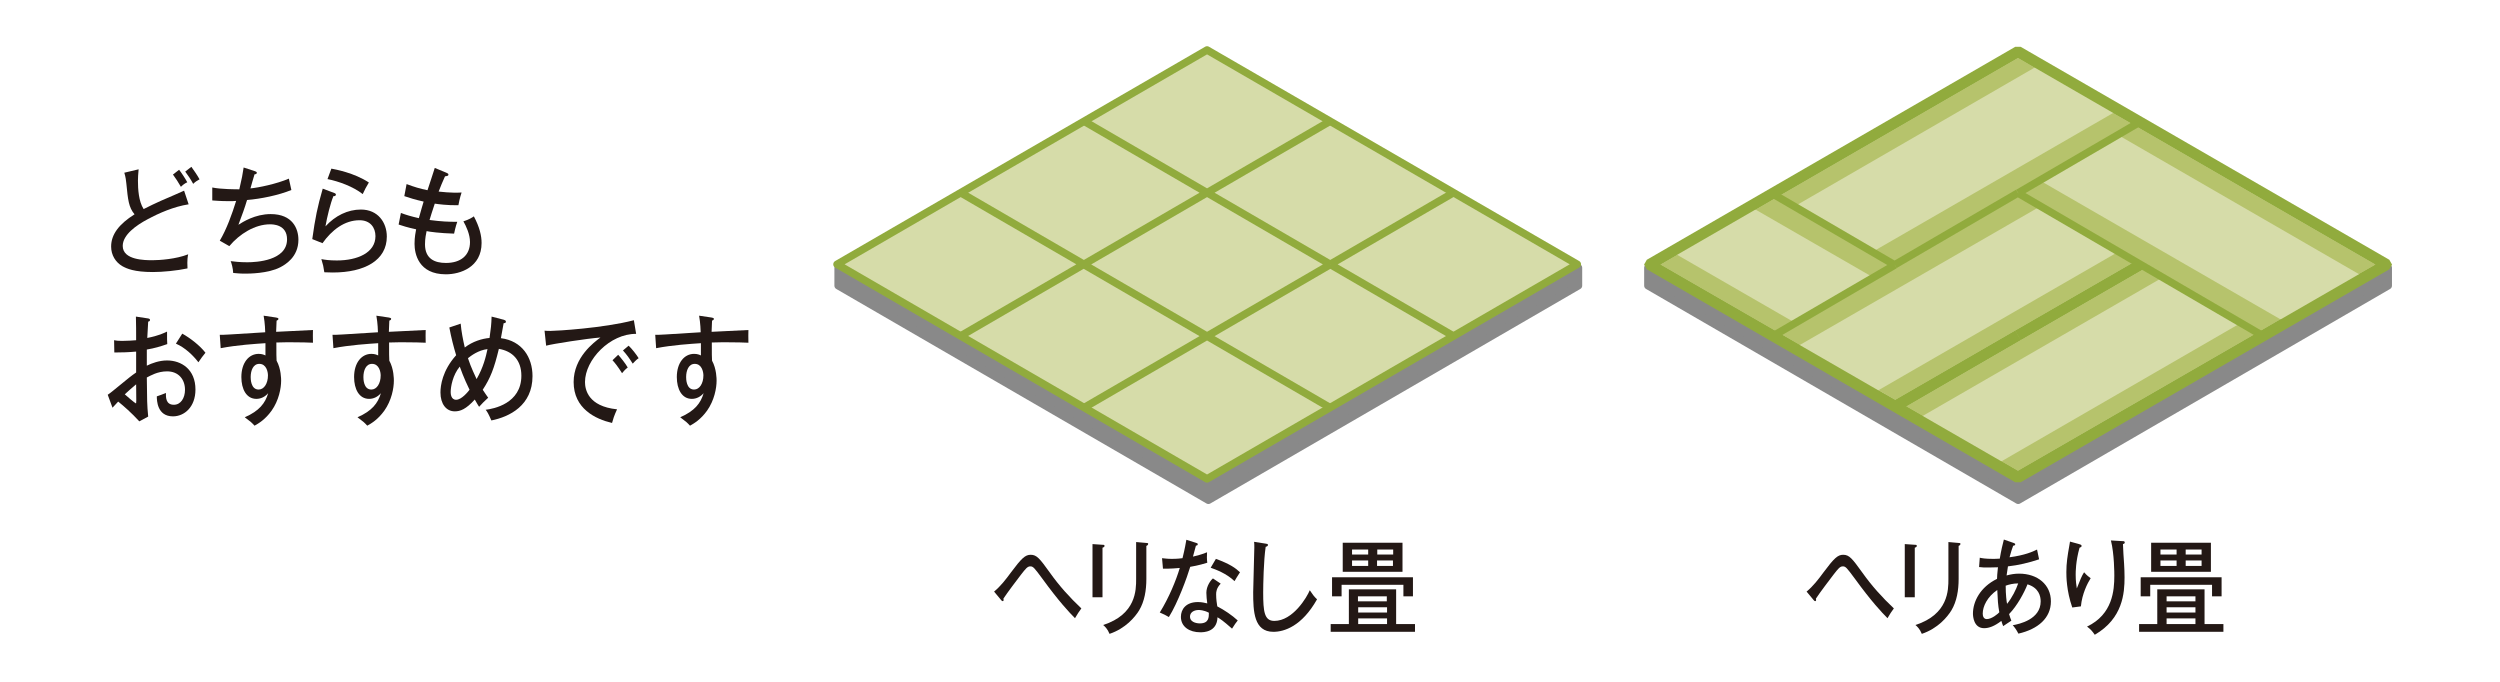 <?xml version="1.0" encoding="utf-8"?>
<!-- Generator: Adobe Illustrator 25.4.8, SVG Export Plug-In . SVG Version: 6.00 Build 0)  -->
<svg version="1.1" id="レイヤー_1" xmlns="http://www.w3.org/2000/svg" xmlns:xlink="http://www.w3.org/1999/xlink" x="0px"
	 y="0px" viewBox="0 0 1100 300" style="enable-background:new 0 0 1100 300;" xml:space="preserve">
<style type="text/css">
	.st0{fill:#231815;}
	.st1{fill:#898989;}
	.st2{fill:none;stroke:#898989;stroke-width:3.333;stroke-linecap:round;stroke-linejoin:round;}
	.st3{fill:#D6DCA9;}
	.st4{fill:none;stroke:#91AB3D;stroke-width:3.333;stroke-linecap:round;stroke-linejoin:round;}
	.st5{fill:none;stroke:#91AB3D;stroke-width:3.333;}
	.st6{fill:#91AB3D;}
	.st7{fill:#B6C36C;}
</style>
<g>
	<path class="st0" d="M83,89.9c-6.5,1-13.1,3.9-18.1,6.6c-4.9,2.6-10.9,6.8-10.9,11.7c0,6.3,9.9,6.3,13.1,6.3
		c3.1,0,10.4-0.5,15.7-2.6c-0.2,0.9-0.5,2.3-0.3,6.2c-4.6,1-11,1.6-15.2,1.6c-8.3,0-11.5-1.5-13.5-2.6c-2.9-1.7-4.9-4.8-4.9-8.6
		c0-5.4,3.5-9.9,10.3-14.2c-2.6-3.1-2.9-6.4-3.6-13.5c-0.1-1.1-0.3-2.9-0.9-4.8l6.3-1.5c-0.2,2.2-0.3,3.5-0.3,5
		c0,3.7,0.3,9.1,2.5,12.5c2.3-1.2,5.5-2.7,7.5-3.6c1.6-0.7,9.8-4.2,10.3-4.5L83,89.9z M78.8,74.7c0.9,1.1,2.7,3.8,3.6,5.5
		c-1.1,0.5-1.9,1.1-2.8,2c-1.3-2.2-2.1-3.5-3.5-5.4L78.8,74.7z M84.2,73.4c0.8,1.1,2.7,3.8,3.6,5.5c-1.1,0.6-1.9,1.1-2.8,2
		c-1.2-2.2-2.1-3.5-3.5-5.4L84.2,73.4z"/>
	<path class="st0" d="M112.1,75.3c0.3,0.1,0.9,0.3,0.9,0.7c0,0.6-0.7,0.7-1,0.7c-0.3,1-1.6,5.3-1.8,6.2c3.4-0.3,11.6-2,16.9-4.3
		c0.1,0.3,1.1,5,1.1,5c-5.6,2.3-13.4,3.9-19.5,4.4c-1,3.4-2.1,6.4-3.8,10.9c1.9-1.2,7.3-4.7,14.2-4.7c9.7,0,12.2,6.5,12.2,11.3
		c0,7.7-5.9,11-8,12.1c-5.4,2.8-13.9,2.8-15.5,2.8c-2.5,0-3.9-0.2-5.2-0.3c-0.1-2.1-0.7-4.2-1.1-5.2c1.4,0.2,4,0.5,7.3,0.5
		c4,0,17.5-0.7,17.5-10.1c0-6.6-6.4-6.6-7.5-6.6c-6.6,0-13.4,4.2-17.9,9.6l-4.2-2.4c3-5,5.4-11.7,7.2-17.5c-0.5,0.1-1.8,0.1-3.7,0.1
		c-3.1,0-5.2-0.2-6.8-0.3l0-5.7c3.8,0.8,10.6,0.8,11.9,0.8c1.1-4.7,1.5-6.8,1.9-9.6L112.1,75.3z"/>
	<path class="st0" d="M147.3,85c0.2,0.1,0.5,0.3,0.5,0.6c0,0.5-0.5,0.8-1.1,0.7c-1.3,3.1-2.8,9.2-3.5,13.3c4.3-4.7,9.8-7.4,15.6-7.4
		c7.5,0,11.4,5.7,11.4,11.9c0,10.4-9.7,15.8-23.8,15.8c-1.6,0-2.8-0.1-3.7-0.1c-0.1-0.7-0.4-2.3-0.5-2.9c-0.6-2.1-0.7-2.4-0.8-2.9
		c1.5,0.3,3.5,0.6,6.8,0.6c9.1,0,17-3.4,17-10.7c0-3.8-2.3-7-7-7c-6.6,0-12.2,4.3-16.3,10.1l-4.5-1.8c1.3-9.4,2.3-14.2,4.6-22.2
		L147.3,85z M145.8,74.2c1.6,0.3,10,1.8,16.5,6.1c-1.2,2-1.8,3.1-2.7,5.1c-4.2-3.3-10.5-5.6-15.5-6.6L145.8,74.2z"/>
	<path class="st0" d="M196.4,76c0.6,0.3,0.9,0.4,0.9,0.8c0,0.5-0.2,0.6-1.5,0.8c-1.3,2.9-1.8,4.1-2.8,6.7c5.3,0.6,8.6,0.5,10.1,0.4
		c-0.8,2.4-1.3,4.9-1.4,5.6c-4.9,0.1-9.1-0.5-10.4-0.7c-1,3-1.9,5.8-2.3,7.2c5.4,0.7,8.2,0.8,12.2,0.8c-0.7,1.9-1.3,4.7-1.4,5.2
		c-6.4-0.2-10.6-0.8-12.1-1.1c-0.2,1.1-0.7,3.1-0.7,5.8c0,6.4,4.3,8.2,9.2,8.2c6.5,0,10.6-3.3,10.6-9.2c0-3.4-1.7-7-2.9-9.1
		c2.5-0.8,3.9-1.7,4.6-2.2c2.5,4.7,3.4,8.5,3.4,11.7c0,10.7-9.4,13.8-15.7,13.8c-12.1,0-13.8-9.1-13.8-13.4c0-3.1,0.5-5.2,0.7-6.4
		c-3.8-0.8-6.2-1.6-7.7-2.1l1-5.1c2.4,0.9,4.4,1.5,7.9,2.3c1-3.8,1.7-5.8,2.1-7.3c-4-0.9-6.1-1.6-8.5-2.4l1-5.3
		c3.5,1.3,5.8,2,9.2,2.7c0.5-1.6,2.8-8.4,3.2-9.8L196.4,76z"/>
</g>
<g>
	<path class="st0" d="M65.1,140.1c0.5,0.1,0.9,0.2,0.9,0.7c0,0.5-0.5,0.7-0.8,0.7c-0.1,1.2-0.2,3.2-0.4,7.2c5.1-1,7.4-2.2,8.7-2.8
		c0,3,0,4.6,0.1,5.5c-3.2,1.1-5.5,1.8-9,2.4l0,7.1c2.2-1.1,5.5-2.3,8.9-2.3c6.3,0,12.5,3.9,12.5,12.8c0,7.7-4.9,11.8-9.9,11.8
		c-7,0-7.1-7.1-7.1-8.8c0.9-0.3,2.9-1,4-1.5c0,1.7-0.2,5.2,3.5,5.2c3,0,4.9-2.9,4.9-6.6c0-4.5-2.8-8.1-7.9-8.1
		c-4.2,0-7.3,1.9-8.9,2.7c0.1,10.2,0.1,11.9,0.6,17.2l-3.9,2.1c-3.5-3.8-6.7-6.6-9.3-8.7c-0.8,0.9-1.5,1.6-2.5,2.7l-2.1-5.7
		c0.9-0.6,1.5-1.1,2.5-1.9c7.1-5.8,7.8-6.4,10-7.9c0-4.2,0-4.7,0-9.2c-3.2,0.3-6.4,0.4-9.6,0.4l-0.1-5.4c1,0.2,1.8,0.3,3.5,0.3
		c2.2,0,4.9-0.2,6.2-0.3c0-3.5,0-7-0.1-10.4L65.1,140.1z M54.9,173.5c0.5,0.5,4.6,4,4.9,4c0.2,0,0.2-0.8,0.1-8.4
		C57.9,170.8,56.5,172,54.9,173.5z M80.2,146.8c3.6,2,7.8,5.3,10.2,8.4c-1.5,1.9-1.7,2.1-3.1,4.2c-2.4-3.1-5.8-6.4-9.9-8.2
		L80.2,146.8z"/>
	<path class="st0" d="M121.4,139.7c1.1,0.2,1.1,0.4,1.1,0.6c0,0.4-0.3,0.6-0.8,0.8c-0.1,1.5-0.1,1.8-0.2,4.9
		c2.6-0.1,13.9-0.7,16.2-0.8c0,1-0.1,3.8,0,5.6c-1.5-0.1-5.6-0.2-9.7-0.2c-1.1,0-3.6,0-6.4,0.1c0,5.6,0,6.2,0.1,8c2,3.6,2,8.1,2,8.8
		c0,3.3-1,8.7-4.2,13.2c-2.8,3.9-5.7,5.6-7.5,6.6c-1.3-1.4-1.6-1.7-4.3-3.7c6.4-2.8,9-6.2,10.3-10.6c-1.4,1.6-3.2,2.5-5.2,2.5
		c-4.4,0-6.6-4.3-6.6-9.6c0-6.3,3.3-10.2,7.6-10.2c1.5,0,2.4,0.4,3,0.7V151c-4.4,0.3-12.5,0.8-19.7,2.2l-0.4-5.9
		c1.8,0.1,3.6-0.1,20-1.1c0-0.4-0.1-4-0.7-7.3L121.4,139.7z M110.3,165.9c0,0.7,0,5.5,3.5,5.5c2.4,0,4.1-2.7,4.1-6.2
		c0-1.6-0.7-5.1-3.8-5.1C111.4,160.1,110.3,163,110.3,165.9z"/>
	<path class="st0" d="M171,139.7c1.1,0.2,1.1,0.4,1.1,0.6c0,0.4-0.3,0.6-0.8,0.8c-0.1,1.5-0.1,1.8-0.2,4.9
		c2.6-0.1,13.9-0.7,16.2-0.8c0,1-0.1,3.8,0,5.6c-1.5-0.1-5.6-0.2-9.7-0.2c-1.1,0-3.6,0-6.4,0.1c0,5.6,0,6.2,0.1,8c2,3.6,2,8.1,2,8.8
		c0,3.3-1,8.7-4.2,13.2c-2.8,3.9-5.7,5.6-7.5,6.6c-1.3-1.4-1.6-1.7-4.3-3.7c6.4-2.8,9-6.2,10.3-10.6c-1.4,1.6-3.2,2.5-5.2,2.5
		c-4.4,0-6.6-4.3-6.6-9.6c0-6.3,3.3-10.2,7.6-10.2c1.5,0,2.4,0.4,3,0.7V151c-4.4,0.3-12.5,0.8-19.7,2.2l-0.4-5.9
		c1.8,0.1,3.6-0.1,20-1.1c0-0.4-0.1-4-0.7-7.3L171,139.7z M159.9,165.9c0,0.7,0,5.5,3.5,5.5c2.4,0,4.1-2.7,4.1-6.2
		c0-1.6-0.7-5.1-3.8-5.1C161,160.1,159.9,163,159.9,165.9z"/>
	<path class="st0" d="M202.7,142.4c0.3,3.5,1,7,1.8,10.5c3.5-2.7,7.6-3.9,10.9-4.2c0.6-4.2,0.8-5.9,0.9-9.4l5.4,1.4
		c0.3,0.1,0.9,0.3,0.9,0.8c0,0.7-0.7,0.7-1,0.7c-0.2,0.9-1,5.6-1.2,6.6c9.3,1.2,13.9,8.4,13.9,16.7c0,12.9-10.1,17.9-18.1,19.5
		c-1.3-3-1.8-3.8-2.5-4.7c3.4-0.4,15.7-2.7,15.7-15c0-6.8-3.9-10.8-9.9-11.8c-2.1,8.7-3.7,12.8-7.1,18c1.3,2,1.8,2.6,2.4,3.5
		c-2.1,1.9-2.2,2.1-4,4c-0.6-0.9-0.7-1.1-1.9-3.2c-3.9,4.3-6.4,5.2-8.8,5.2c-3.8,0-6.3-3.3-6.3-8.3c0-3,0.8-9.6,6.9-16.4
		c-1.2-4-2.1-7.5-3-12.2L202.7,142.4z M202.3,161.3c-3.1,3.7-4,8.9-4,11.2c0,0.7,0.1,3.4,2.4,3.4c2.4,0,5.2-3.5,5.9-4.4
		C204,166.2,202.5,161.9,202.3,161.3z M205.9,157.6c1.4,4.3,3.2,7.8,3.8,9.2c3-5.2,4.1-9.9,4.8-13.2
		C210.4,154.1,207.3,156.5,205.9,157.6z"/>
	<path class="st0" d="M279.9,146.9c-11.5-0.1-22.5,11.4-22.5,21.2c0,3.2,1.3,10.7,14.1,12c-1.3,2.8-1.8,4.5-2.2,6
		c-7.3-1.7-16.9-6.3-16.9-18c0-10.9,9-17.5,11.8-19.6c-5.5,0.4-21.1,2.8-23.9,3.6l-0.7-6.6c0.9,0.1,1.6,0.1,2.7,0.1
		c2.4,0,23.2-1.2,36.6-4.7L279.9,146.9z M272,156.1c1,1.1,3.2,3.8,4.2,5.6c-1.1,0.8-2.1,2-2.5,2.5c-1.9-3-3.1-4.5-4.2-5.7L272,156.1
		z M276.6,152.1c1.4,1.3,3.5,4,4.4,5.5c-1.1,0.7-2.1,1.9-2.6,2.4c-1.6-2.5-2.5-3.8-4.3-5.8L276.6,152.1z"/>
	<path class="st0" d="M313,139.7c1.1,0.2,1.1,0.4,1.1,0.6c0,0.4-0.3,0.6-0.8,0.8c-0.1,1.5-0.1,1.8-0.2,4.9
		c2.6-0.1,13.9-0.7,16.2-0.8c0,1-0.1,3.8,0,5.6c-1.5-0.1-5.6-0.2-9.7-0.2c-1.1,0-3.6,0-6.4,0.1c0,5.6,0,6.2,0.1,8c2,3.6,2,8.1,2,8.8
		c0,3.3-1,8.7-4.2,13.2c-2.8,3.9-5.7,5.6-7.5,6.6c-1.3-1.4-1.6-1.7-4.3-3.7c6.4-2.8,9-6.2,10.3-10.6c-1.4,1.6-3.2,2.5-5.2,2.5
		c-4.4,0-6.6-4.3-6.6-9.6c0-6.3,3.3-10.2,7.6-10.2c1.5,0,2.4,0.4,3,0.7V151c-4.4,0.3-12.5,0.8-19.7,2.2l-0.4-5.9
		c1.8,0.1,3.6-0.1,20-1.1c0-0.4-0.1-4-0.7-7.3L313,139.7z M301.9,165.9c0,0.7,0,5.5,3.5,5.5c2.4,0,4.1-2.7,4.1-6.2
		c0-1.6-0.7-5.1-3.8-5.1C303,160.1,301.9,163,301.9,165.9z"/>
</g>
<g>
	<path class="st0" d="M794.9,260.3c2.9-2.4,5.2-5.4,7.4-8.4c4.7-6.3,6.3-7.8,8.7-7.8c2.7,0,4,1.7,8.4,7.8c4.1,5.8,8.8,11,13.9,15.8
		c-0.8,1-2,2.9-2.8,4.3c-2.5-2.5-7.1-7.4-14.3-17.3c-3.7-5-4.1-5.5-5.4-5.5c-1.2,0-2,1-4.1,3.7c-1.3,1.7-6.1,8-7.7,10.5
		c0,0.2,0.1,0.5,0.1,0.6c0,0.2-0.1,0.5-0.4,0.5c-0.3,0-0.6-0.3-0.8-0.6L794.9,260.3z"/>
	<path class="st0" d="M842.5,239.7c0.5,0,0.9,0,0.9,0.5c0,0.5-0.6,0.7-0.9,0.8v21.8h-4.4v-23.4L842.5,239.7z M861.8,238.9
		c0.7,0,0.8,0.2,0.8,0.4c0,0.6-0.6,0.8-0.8,0.9v14.5c0,5-0.8,9.9-3.2,13.9c-1.8,2.9-5.9,7.9-13,10.3c-0.9-2.2-2-3.2-2.8-3.9
		c14.5-4.7,14.5-15.4,14.5-20.2v-16.3L861.8,238.9z"/>
	<path class="st0" d="M871.1,245.4c0.9,0.2,2.4,0.5,5.7,0.5c0.3,0,1.6,0,3.1-0.1c0.6-3.6,1.3-6.5,1.8-8.4l4.3,1.5
		c0.5,0.2,0.7,0.3,0.7,0.6c0,0.5-0.6,0.6-0.9,0.6c-0.5,1.4-1,2.8-1.6,5.1c6.8-0.9,10.3-2.5,12.1-3.4l0.9,4.3
		c-4.5,1.5-9.1,2.6-13.7,3.1c-0.3,2-0.5,3.1-0.6,4c1.8-0.5,3.6-0.8,5.5-0.8c8.2,0,14,4.9,14,12.2c0,7.3-5.6,12.2-14.3,14.2
		c-0.9-1.8-2-3.2-2.5-3.7c2.8-0.5,12.3-2.5,12.3-10.5c0-2.4-0.9-6-5.8-7.5c-1.4,3.6-4.5,9.4-8.1,13.1c0.3,1.2,0.7,2,1,2.9
		c-2.2,1.5-2.5,1.6-3.6,2.4c-0.3-0.8-0.4-1-0.8-2.3c-3,2.3-5.4,3.2-7.6,3.2c-4.6,0-4.9-5.3-4.9-6.4c0-5.3,3.2-11.7,10.6-15.3
		c0-0.9,0.1-2.3,0.4-5.1c-1,0-2.4,0.1-4.3,0.1c-1.6,0-2.6,0-4-0.2L871.1,245.4z M878.8,259.6c-4.4,3-6.4,7.2-6.4,10.4
		c0,1.1,0.4,2.4,1.8,2.4c2.2,0,5-2.4,5.5-3C879.1,266.2,879,264,878.8,259.6z M883.1,265.7c2.2-2.7,4-6.3,4.9-9
		c-2.2,0-4.1,0.5-5.5,1C882.5,261.7,882.9,264.7,883.1,265.7z"/>
	<path class="st0" d="M914.8,239.4c0.6,0.2,1.1,0.3,1.1,0.8c0,0.5-0.4,0.6-0.9,0.8c-1.7,6-1.7,10.7-1.7,11.9c0,2.9,0.3,4.6,0.5,6
		c1.6-4,2.1-5.4,3.2-7.1c1.3,1.5,2.2,2.1,2.9,2.6c-1.4,2.2-3.8,6.9-4.3,12.4l-3.8,0.5c-2.6-7.5-2.6-13.8-2.6-15.6
		c0-3.9,0.5-7.1,1.3-11.6c0.2-1,0.2-1.2,0.3-1.8L914.8,239.4z M933.9,238.1c0.5,0,1,0,1,0.6c0,0.5-0.5,0.6-0.8,0.7
		c0,1.4,0.4,7.4,0.5,8.7c0.1,1.7,0.2,3.7,0.2,5.9c0,6.9-0.7,18.1-13.1,25.3c-1.2-1.7-1.7-2.3-3.4-3.6c11.3-5.4,12-16,12-22.4
		c0-0.9,0-9.6-1.5-15.5L933.9,238.1z"/>
	<path class="st0" d="M949.2,259.3h20.8v15.3h8.3v3.4h-37.1v-3.4h8V259.3z M977.5,254v8.4h-4.2v-5.1h-27.2v5.1h-4.2V254H977.5z
		 M972.8,238.8v12.8h-26.3v-12.8H972.8z M957.7,244v-2.2h-7.1v2.2H957.7z M950.6,246.6v2.4h7.1v-2.4H950.6z M953.3,264.6H966v-2.2
		h-12.7V264.6z M966,267.2h-12.7v2.3H966V267.2z M966,272.1h-12.7v2.5H966V272.1z M968.7,244v-2.2h-7v2.2H968.7z M961.7,246.6v2.4h7
		v-2.4H961.7z"/>
</g>
<g>
	<path class="st0" d="M437.4,260.3c2.9-2.4,5.2-5.4,7.4-8.4c4.7-6.3,6.3-7.8,8.7-7.8c2.7,0,4,1.7,8.4,7.8c4.1,5.8,8.8,11,13.9,15.8
		c-0.8,1-2,2.9-2.8,4.3c-2.5-2.5-7.1-7.4-14.3-17.3c-3.7-5-4.1-5.5-5.4-5.5c-1.2,0-2,1-4.1,3.7c-1.3,1.7-6.1,8-7.7,10.5
		c0,0.2,0.1,0.5,0.1,0.6c0,0.2-0.1,0.5-0.4,0.5c-0.3,0-0.6-0.3-0.8-0.6L437.4,260.3z"/>
	<path class="st0" d="M485.1,239.7c0.5,0,0.9,0,0.9,0.5c0,0.5-0.6,0.7-0.9,0.8v21.8h-4.4v-23.4L485.1,239.7z M504.4,238.9
		c0.7,0,0.8,0.2,0.8,0.4c0,0.6-0.6,0.8-0.8,0.9v14.5c0,5-0.8,9.9-3.2,13.9c-1.8,2.9-5.9,7.9-13,10.3c-0.9-2.2-2-3.2-2.8-3.9
		c14.5-4.7,14.5-15.4,14.5-20.2v-16.3L504.4,238.9z"/>
	<path class="st0" d="M511.3,245.6c1.2,0.1,2.2,0.3,4.3,0.3c2.3,0,4-0.2,4.7-0.3c1.1-4.4,1.4-6.5,1.7-8.1l4.4,1.4
		c0.4,0.1,0.6,0.2,0.6,0.6c0,0.5-0.4,0.5-0.8,0.6c-0.2,0.7-1.1,4.1-1.3,4.8c1-0.2,3.2-0.7,6.2-1.9c-0.1,1.3-0.1,3.2,0.1,4.6
		c-3.8,1.2-6.9,1.7-7.5,1.8c-1.4,4.7-5.5,15.9-9.4,22.1c-1.7-1-1.8-1-4-2c4-6.4,7.2-14.2,8.8-19.6c-1.1,0.1-4.2,0.4-7.4,0.3
		L511.3,245.6z M537.1,256.8c-1.9,2-2,3.7-2,4.7c0,2.2,0.3,4,0.5,5.3c3.1,1.6,6.5,3.9,9,6.2c-0.9,1.1-1.2,1.6-2.5,3.6
		c-4.2-3.7-5.1-4.2-6.4-5c-0.2,6.6-6.2,6.6-7.6,6.6c-4.7,0-8.5-2.4-8.5-6.8c0-3.3,2.2-6.5,7.5-6.5c1.8,0,3.2,0.4,4.1,0.6
		c-0.2-1.5-0.4-3.3-0.4-4.7c0-2.9,1.9-5.5,2.9-6.3L537.1,256.8z M527.4,268.4c-2,0-3.8,1-3.8,2.9c0,3,4.1,3,4.3,3c4.1,0,4-2.8,4-4.7
		C529.6,268.4,527.8,268.4,527.4,268.4z M535,245.9c6.3,2.3,8.7,4.1,10.6,5.9c-1.4,2.2-1.8,2.8-2.4,3.9c-3.7-3.5-8.3-5.1-10.5-5.9
		L535,245.9z"/>
	<path class="st0" d="M556.9,239.2c0.6,0.1,1,0.1,1,0.6c0,0.5-0.6,0.7-1,0.8c-0.9,5.9-1.1,16.8-1.1,20.1c0,8.4,0.5,12.5,4.9,12.5
		c8.2,0,14.4-10.5,15.6-13.5c1.2,1.8,1.9,2.8,3.2,4c-6.7,11.9-14.5,14.3-19.2,14.3c-8.6,0-8.9-9-8.9-17.4c0-3.1,0.5-16.8,0.5-19.6
		c0-1.3,0-1.8-0.1-2.6L556.9,239.2z"/>
	<path class="st0" d="M593.5,259.3h20.8v15.3h8.3v3.4h-37.1v-3.4h8V259.3z M621.7,254v8.4h-4.2v-5.1h-27.2v5.1h-4.2V254H621.7z
		 M617.1,238.8v12.8h-26.3v-12.8H617.1z M602,244v-2.2h-7.1v2.2H602z M594.9,246.6v2.4h7.1v-2.4H594.9z M597.5,264.6h12.7v-2.2
		h-12.7V264.6z M610.3,267.2h-12.7v2.3h12.7V267.2z M610.3,272.1h-12.7v2.5h12.7V272.1z M613,244v-2.2h-7v2.2H613z M605.9,246.6v2.4
		h7v-2.4H605.9z"/>
</g>
<polygon class="st1" points="531.7,28.6 368.8,117.8 368.8,125.7 531.7,220.1 694.5,125.7 694.5,117.8 "/>
<polygon class="st2" points="531.7,28.6 368.8,117.8 368.8,125.7 531.7,220.1 694.5,125.7 694.5,117.8 "/>
<polygon class="st3" points="531.1,22.7 369,116.3 531.1,209.9 693.3,116.3 "/>
<polygon class="st4" points="531.1,22 368.3,116.3 531.1,210.7 694,116.3 "/>
<path class="st5" d="M585.3,116.3l54.2-31.5 M531.1,147.9l54.2-31.5 M476.9,179.4l54.2-31.5 M585.3,53.3l-54.2,31.5 M476.9,116.3
	l-54.2,31.5 M585.3,116.3l-54.2-31.5 M639.6,147.9l-54.2-31.5 M531.1,147.9l-54.2-31.5 M476.9,116.3l-54.2-31.5 M585.3,179.4
	l-54.2-31.5 M531.1,84.8l-54.2-31.5 M531.1,84.8l-54.2,31.5"/>
<g>
	<polygon class="st1" points="725.1,117.8 725.1,125.7 888,220.1 1050.8,125.7 1050.8,117.8 888,28.6 	"/>
	<polygon class="st2" points="888,28.6 725.1,117.8 725.1,125.7 888,220.1 1050.8,125.7 1050.8,117.8 	"/>
	<polygon class="st3" points="887.9,22.7 725.8,116.4 887.9,210 1050.1,116.4 	"/>
	<path class="st6" d="M730.5,116.4l157.4-90.9l157.4,90.9l-157.4,90.8L730.5,116.4z M887.9,22.7l-1.2,2.1L887.9,22.7z M886.7,20.6
		l-162.1,93.7l-1.2,2.1l1.2,2.1l162.1,93.7h2.4l162.2-93.7l1.2-2.1l-1.2-2.1L889.1,20.6H886.7z"/>
	<polygon class="st6" points="889.1,149.6 943.1,118.4 940.8,114.3 886.7,145.5 	"/>
	<polygon class="st6" points="835.1,180.9 889.1,149.6 886.7,145.5 832.7,176.7 	"/>
	<polygon class="st7" points="986.3,141.9 880.6,203 887.9,207.2 993.6,146.2 	"/>
	<polygon class="st6" points="993.6,146.2 887.9,207.2 880.6,203 878.2,204.4 887.9,209.9 996.1,147.6 	"/>
	<polygon class="st7" points="942,116.4 943.1,118.4 889.1,149.6 838.7,178.8 846,183 951.7,122 	"/>
	<polygon class="st6" points="836.3,180.2 843.7,184.4 846,183 838.7,178.8 	"/>
	<polygon class="st6" points="941.9,116.4 887.9,147.6 889.1,149.6 943.1,118.4 942,116.4 	"/>
	<polygon class="st6" points="887.9,147.6 833.9,178.8 836.3,180.2 838.7,178.8 889.1,149.6 	"/>
	<polygon class="st7" points="932.2,110.7 826.5,171.7 833.9,176 886.7,145.5 939.6,115 938.3,114.2 	"/>
	<polygon class="st6" points="826.5,171.8 824.1,173.1 833.9,178.8 832.7,176.7 833.9,176 	"/>
	<polygon class="st6" points="939.6,115 886.7,145.5 887.9,147.6 941.9,116.4 	"/>
	<polygon class="st6" points="886.7,145.5 833.9,176 832.7,176.7 833.9,178.8 887.9,147.6 	"/>
	<polygon class="st7" points="887.9,85.1 833.9,116.4 824.1,122 824.1,122 782.2,146.2 791.9,151.8 897.7,90.8 	"/>
	<polygon class="st6" points="782.2,146.2 779.8,147.6 789.6,153.2 791.9,151.8 	"/>
	<polygon class="st7" points="887.9,25.4 782.2,86.5 789.6,90.8 895.3,29.7 	"/>
	<path class="st6" d="M886.7,24.8l1.2-2.1L886.7,24.8z M887.9,22.7L779.8,85.1l2.4,1.4l105.7-61.1l7.4,4.3l2.4-1.4L887.9,22.7z"/>
	<polygon class="st7" points="929.8,49.7 824.1,110.7 833.9,116.4 887.9,85.1 897.7,79.5 897.7,79.5 939.6,55.3 	"/>
	<polygon class="st6" points="932.3,48.3 929.8,49.7 939.6,55.3 941.9,53.9 	"/>
	<polygon class="st7" points="939.6,55.3 932.3,59.6 1037.9,120.6 1045.3,116.4 	"/>
	<polygon class="st6" points="941.9,53.9 941.9,53.9 939.6,55.3 1045.3,116.4 1037.9,120.6 1040.3,122 1050.1,116.4 	"/>
	<polygon class="st7" points="897.7,79.5 887.9,85.1 932.2,110.7 932.3,110.7 938.3,114.2 939.6,115 940.8,114.3 942,116.4 
		986.3,141.9 986.3,141.9 993.6,146.2 1003.4,140.5 	"/>
	<polygon class="st6" points="1003.4,140.5 993.6,146.2 996.1,147.6 1005.8,141.9 	"/>
	<polygon class="st6" points="939.6,115 942,116.4 940.8,114.3 	"/>
	<polygon class="st6" points="986.3,141.9 993.6,146.2 993.6,146.2 986.3,141.9 	"/>
	<polygon class="st6" points="993.6,146.2 996.1,147.6 993.6,146.2 	"/>
	<polygon class="st6" points="932.2,110.7 938.3,114.2 932.3,110.7 	"/>
	<polygon class="st6" points="887.9,85.1 897.7,79.5 897.7,79.5 	"/>
	<polygon class="st7" points="782.2,86.5 772.4,92.2 824.1,122 833.9,116.4 789.6,90.8 789.6,90.8 	"/>
	<polygon class="st6" points="779.8,85.1 770.1,90.8 772.4,92.2 782.2,86.5 	"/>
	<polygon class="st6" points="824.1,122 824.1,122 833.9,116.4 	"/>
	<polygon class="st6" points="782.2,86.5 789.6,90.8 789.6,90.8 782.2,86.5 	"/>
	<polygon class="st6" points="782.2,86.5 782.2,86.5 779.8,85.1 	"/>
	<polygon class="st7" points="737.9,112.1 730.5,116.4 782.2,146.2 789.6,141.9 	"/>
	<polygon class="st6" points="735.5,110.7 725.8,116.4 779.8,147.6 782.2,146.2 730.5,116.4 737.9,112.1 	"/>
	<path class="st5" d="M887.9,84.9l-54.2,31.6 M942.2,116.6l-54.2-31.6 M996.4,148.2l-54.2-31.6 M833.7,116.6l-54.2-31.6 M942.2,53.3
		l-54.2,31.6 M833.7,116.6l-54.2,31.6"/>
</g>
</svg>
